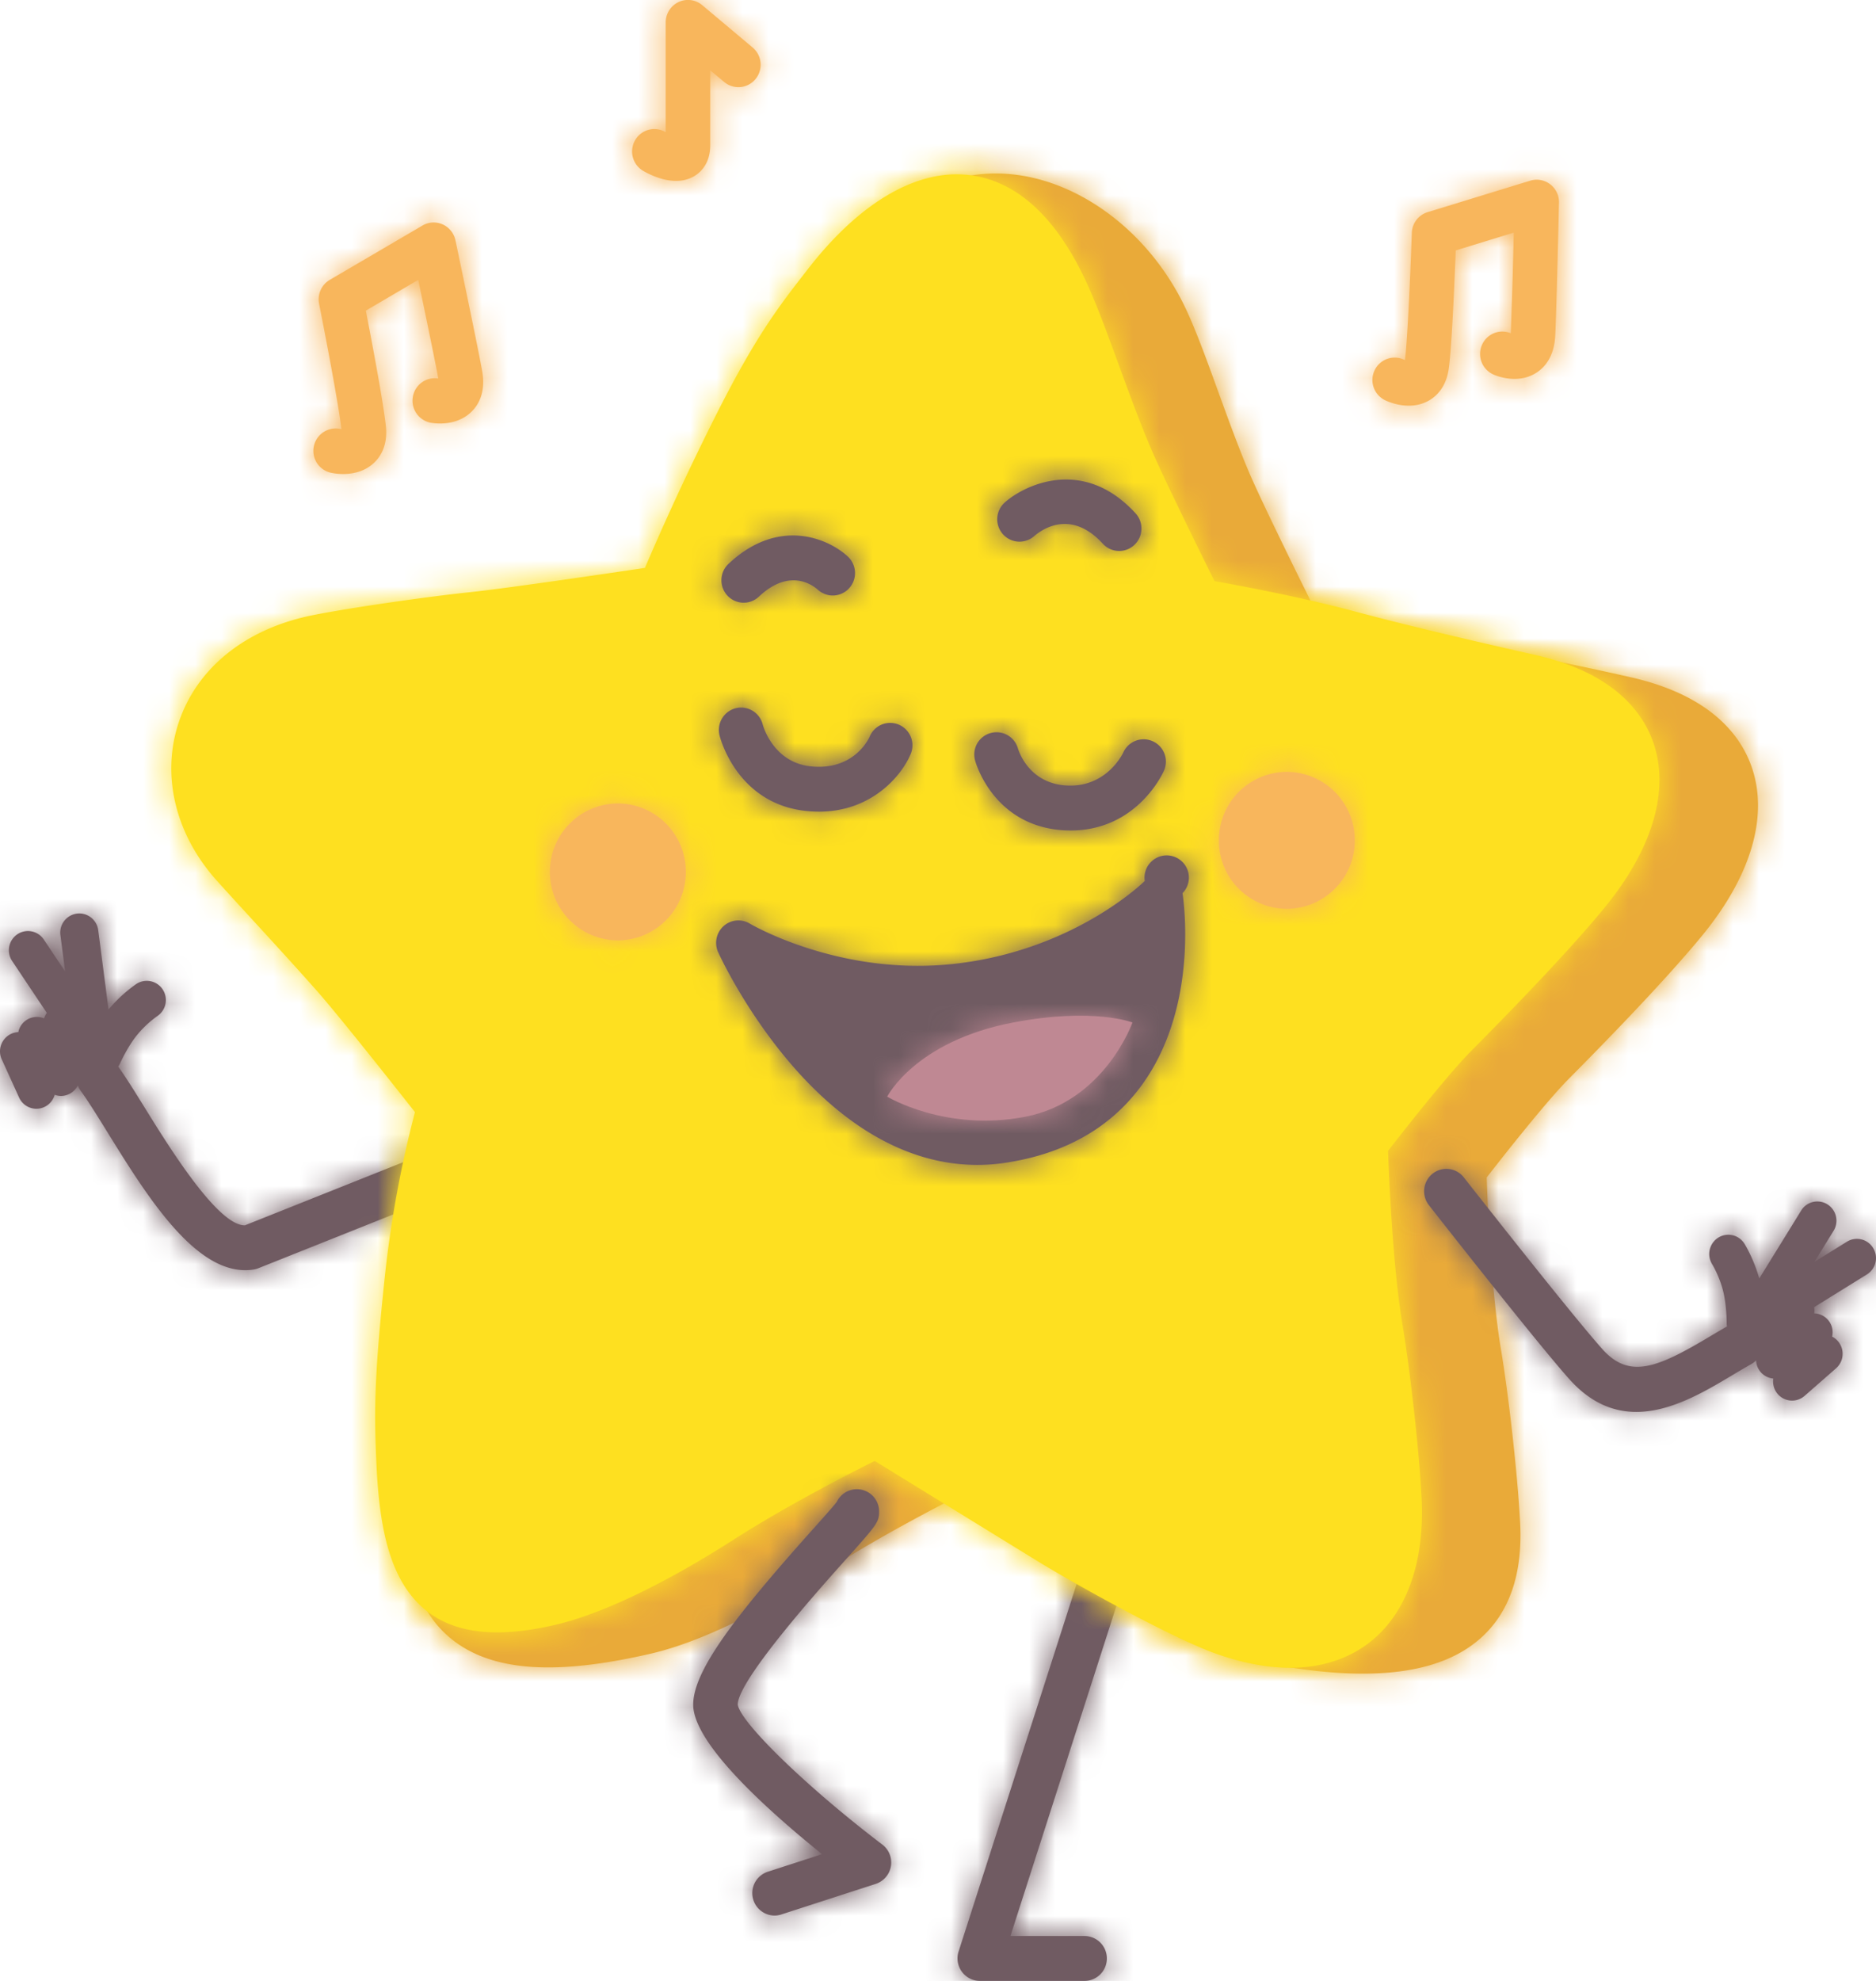 <svg width="72" height="76" fill="none" xmlns="http://www.w3.org/2000/svg">
    <path fill-rule="evenodd" clip-rule="evenodd" d="M17.032 43.969a.852.852 0 0 1 1.108.483.862.862 0 0 1-.48 1.117l-7.739 3.086a.84.84 0 0 1-.176.05 2.044 2.044 0 0 1-.336.027c-2.01 0-3.817-2.92-5.284-5.29-.386-.624-.75-1.212-1.03-1.594a.854.854 0 0 1-.108-.204.731.731 0 0 1-.65.404.728.728 0 0 1-.238-.046.732.732 0 0 1-.7.537.732.732 0 0 1-.666-.43l-.666-1.466a.74.74 0 0 1 .36-.978.723.723 0 0 1 .276-.066.725.725 0 0 1 .99-.527.733.733 0 0 1 .103-.212L.466 36.87a.74.74 0 0 1 .198-1.024.73.73 0 0 1 1.017.2l.817 1.222-.18-1.389a.736.736 0 0 1 .63-.827c.4-.052.769.231.822.635l.395 3.044a5.51 5.51 0 0 1 1.064-.978.73.73 0 0 1 1.015.208.741.741 0 0 1-.205 1.021 4.085 4.085 0 0 0-.797.75c-.354.443-.622 1.04-.632 1.062a.724.724 0 0 1-.073.126c.304.426.646.977 1.038 1.61.912 1.474 2.79 4.503 3.825 4.481l7.632-3.043zm20.572 32.03h4.021a.857.857 0 0 0 .855-.861.857.857 0 0 0-.855-.86H38.78l4.366-13.598a.862.862 0 0 0-.55-1.083.854.854 0 0 0-1.076.553L36.79 74.873a.866.866 0 0 0 .123.77c.16.223.417.355.69.355z" fill="#705B62"/>
    <mask id="a" maskUnits="userSpaceOnUse" x="0" y="35" width="44" height="41">
        <path fill-rule="evenodd" clip-rule="evenodd" d="M17.032 43.969a.852.852 0 0 1 1.108.483.862.862 0 0 1-.48 1.117l-7.739 3.086a.84.84 0 0 1-.176.05 2.044 2.044 0 0 1-.336.027c-2.01 0-3.817-2.92-5.284-5.29-.386-.624-.75-1.212-1.03-1.594a.854.854 0 0 1-.108-.204.731.731 0 0 1-.65.404.728.728 0 0 1-.238-.046.732.732 0 0 1-.7.537.732.732 0 0 1-.666-.43l-.666-1.466a.74.74 0 0 1 .36-.978.723.723 0 0 1 .276-.066.725.725 0 0 1 .99-.527.733.733 0 0 1 .103-.212L.466 36.87a.74.74 0 0 1 .198-1.024.73.73 0 0 1 1.017.2l.817 1.222-.18-1.389a.736.736 0 0 1 .63-.827c.4-.052.769.231.822.635l.395 3.044a5.51 5.51 0 0 1 1.064-.978.73.73 0 0 1 1.015.208.741.741 0 0 1-.205 1.021 4.085 4.085 0 0 0-.797.75c-.354.443-.622 1.04-.632 1.062a.724.724 0 0 1-.073.126c.304.426.646.977 1.038 1.61.912 1.474 2.79 4.503 3.825 4.481l7.632-3.043zm20.572 32.03h4.021a.857.857 0 0 0 .855-.861.857.857 0 0 0-.855-.86H38.78l4.366-13.598a.862.862 0 0 0-.55-1.083.854.854 0 0 0-1.076.553L36.79 74.873a.866.866 0 0 0 .123.77c.16.223.417.355.69.355z" fill="white"/>
    </mask>
    <g mask="url(#a)">
        <ellipse cx="34.29" cy="47.44" rx="46.01" ry="36.63" fill="#705B62"/>
    </g>
    <path fill-rule="evenodd" clip-rule="evenodd" d="M67.236 29.448c-.405-1.19-1.538-2.756-4.63-3.46-.983-.223-3.52-.785-5.805-1.169-2.095-.352-5.35-1.286-6.419-1.6-.492-.993-1.942-3.93-2.424-5.052-.405-.942-.805-2.045-1.192-3.111-.453-1.248-.88-2.427-1.288-3.278-1.344-2.803-3.935-4.8-6.603-5.086-2.104-.227-4.015.627-5.388 2.4-.573.74-.791 1.866-1.044 3.17-.266 1.371-.567 2.926-1.319 4.405a104.467 104.467 0 0 0-2.796 5.99c-1.35.202-5.223.773-6.669.925-1.568.165-4.54.586-6.02.882-2.62.524-4.531 2.063-5.242 4.222-.678 2.058-.123 4.358 1.483 6.152.378.421.867.954 1.402 1.538.776.845 1.654 1.802 2.42 2.668.87.983 2.999 3.677 3.75 4.634a42.993 42.993 0 0 0-1.14 6.231c-.209 1.982-.969 3.772-1.64 5.351-.616 1.452-1.102 2.598-1.06 3.618.078 1.844.68 3.212 1.792 4.065 1.537 1.181 3.943 1.341 7.57.502 2.296-.53 5.008-2.072 6.88-3.272 1.968-1.261 4.314-2.47 5.306-2.967 1.194.96 4.541 3.613 6.017 4.356.372.187.645.375.934.573.822.563 1.672 1.145 4.468 1.677 1.4.265 2.64.399 3.729.399 1.993 0 3.48-.447 4.5-1.345 1.119-.984 1.635-2.474 1.535-4.427-.1-1.955-.468-5.08-.736-6.66-.364-2.155-.511-5.568-.549-6.603.565-.728 2.26-2.887 3.148-3.782 2.337-2.354 4.121-4.272 5.16-5.546 1.842-2.26 2.507-4.534 1.87-6.4z" fill="#E9AA39"/>
    <mask id="b" maskUnits="userSpaceOnUse" x="10" y="6" width="58" height="59">
        <path fill-rule="evenodd" clip-rule="evenodd" d="M67.236 29.448c-.405-1.19-1.538-2.756-4.63-3.46-.983-.223-3.52-.785-5.805-1.169-2.095-.352-5.35-1.286-6.419-1.6-.492-.993-1.942-3.93-2.424-5.052-.405-.942-.805-2.045-1.192-3.111-.453-1.248-.88-2.427-1.288-3.278-1.344-2.803-3.935-4.8-6.603-5.086-2.104-.227-4.015.627-5.388 2.4-.573.74-.791 1.866-1.044 3.17-.266 1.371-.567 2.926-1.319 4.405a104.467 104.467 0 0 0-2.796 5.99c-1.35.202-5.223.773-6.669.925-1.568.165-4.54.586-6.02.882-2.62.524-4.531 2.063-5.242 4.222-.678 2.058-.123 4.358 1.483 6.152.378.421.867.954 1.402 1.538.776.845 1.654 1.802 2.42 2.668.87.983 2.999 3.677 3.75 4.634a42.993 42.993 0 0 0-1.14 6.231c-.209 1.982-.969 3.772-1.64 5.351-.616 1.452-1.102 2.598-1.06 3.618.078 1.844.68 3.212 1.792 4.065 1.537 1.181 3.943 1.341 7.57.502 2.296-.53 5.008-2.072 6.88-3.272 1.968-1.261 4.314-2.47 5.306-2.967 1.194.96 4.541 3.613 6.017 4.356.372.187.645.375.934.573.822.563 1.672 1.145 4.468 1.677 1.4.265 2.64.399 3.729.399 1.993 0 3.48-.447 4.5-1.345 1.119-.984 1.635-2.474 1.535-4.427-.1-1.955-.468-5.08-.736-6.66-.364-2.155-.511-5.568-.549-6.603.565-.728 2.26-2.887 3.148-3.782 2.337-2.354 4.121-4.272 5.16-5.546 1.842-2.26 2.507-4.534 1.87-6.4z" fill="white"/>
    </mask>
    <g mask="url(#b)">
        <ellipse cx="41.67" cy="36.01" rx="36.37" ry="46.35" fill="#E9AA39"/>
    </g>
    <path fill-rule="evenodd" clip-rule="evenodd" d="M63.46 28.507c-.396-1.16-1.505-2.69-4.541-3.38l-.187-.042c-1.426-.324-4.394-.999-6.71-1.62-2.074-.558-4.497-1.008-5.41-1.17-.492-.993-1.944-3.934-2.427-5.06-.422-.983-.842-2.13-1.248-3.239-.436-1.192-.849-2.318-1.226-3.136-1.172-2.54-2.698-3.935-4.534-4.146-1.998-.23-4.193 1.055-6.177 3.618l-.157.202c-.93 1.199-1.81 2.332-3.271 5.208a104.534 104.534 0 0 0-2.82 6.046c-1.284.191-5.268.78-6.741.935-1.566.165-4.532.585-6.01.88-2.576.516-4.453 2.025-5.15 4.14-.664 2.016-.118 4.27 1.459 6.031.378.422.866.954 1.401 1.537.776.846 1.654 1.804 2.421 2.67.887 1.002 3.077 3.777 3.794 4.687a42.817 42.817 0 0 0-1.153 6.273c-.406 3.844-.414 5.147-.335 7.02.098 2.339.404 4.667 1.97 5.87 1.105.849 2.7 1.017 4.878.513 2.398-.554 5.316-2.278 6.841-3.256 2.062-1.322 4.537-2.585 5.445-3.037l6.185 3.805c1.55.954 5.31 3.034 6.967 3.61 1.078.373 2.003.52 2.793.52 1.39 0 2.363-.456 3.003-.941 1.444-1.096 2.168-3.077 2.04-5.58-.1-1.951-.468-5.07-.734-6.647-.37-2.194-.518-5.683-.553-6.664.537-.692 2.278-2.913 3.185-3.828 2.335-2.352 4.117-4.266 5.152-5.537 1.815-2.227 2.472-4.458 1.85-6.282z" fill="#FEE020"/>
    <mask id="c" maskUnits="userSpaceOnUse" x="6" y="6" width="58" height="58">
        <path fill-rule="evenodd" clip-rule="evenodd" d="M63.46 28.507c-.396-1.16-1.505-2.69-4.541-3.38l-.187-.042c-1.426-.324-4.394-.999-6.71-1.62-2.074-.558-4.497-1.008-5.41-1.17-.492-.993-1.944-3.934-2.427-5.06-.422-.983-.842-2.13-1.248-3.239-.436-1.192-.849-2.318-1.226-3.136-1.172-2.54-2.698-3.935-4.534-4.146-1.998-.23-4.193 1.055-6.177 3.618l-.157.202c-.93 1.199-1.81 2.332-3.271 5.208a104.534 104.534 0 0 0-2.82 6.046c-1.284.191-5.268.78-6.741.935-1.566.165-4.532.585-6.01.88-2.576.516-4.453 2.025-5.15 4.14-.664 2.016-.118 4.27 1.459 6.031.378.422.866.954 1.401 1.537.776.846 1.654 1.804 2.421 2.67.887 1.002 3.077 3.777 3.794 4.687a42.817 42.817 0 0 0-1.153 6.273c-.406 3.844-.414 5.147-.335 7.02.098 2.339.404 4.667 1.97 5.87 1.105.849 2.7 1.017 4.878.513 2.398-.554 5.316-2.278 6.841-3.256 2.062-1.322 4.537-2.585 5.445-3.037l6.185 3.805c1.55.954 5.31 3.034 6.967 3.61 1.078.373 2.003.52 2.793.52 1.39 0 2.363-.456 3.003-.941 1.444-1.096 2.168-3.077 2.04-5.58-.1-1.951-.468-5.07-.734-6.647-.37-2.194-.518-5.683-.553-6.664.537-.692 2.278-2.913 3.185-3.828 2.335-2.352 4.117-4.266 5.152-5.537 1.815-2.227 2.472-4.458 1.85-6.282z" fill="white"/>
    </mask>
    <g mask="url(#c)">
        <ellipse cx="33.68" cy="38.97" rx="49.3" ry="48.07" fill="#FEE020"/>
    </g>
    <path fill-rule="evenodd" clip-rule="evenodd" d="M42.954 21.138a.849.849 0 0 1-.628-.277c-1.22-1.333-2.326-.559-2.636-.29a.853.853 0 0 1-1.203-.08.862.862 0 0 1 .069-1.207c.709-.64 2.992-1.811 5.026.41.32.35.298.894-.049 1.216a.848.848 0 0 1-.579.228zM30.41 40.885c2.176 2.508 4.61 3.808 7.097 3.808.356 0 .713-.026 1.07-.08 2.294-.344 4.06-1.35 5.251-2.99 2.215-3.054 1.583-7.18 1.556-7.354a.852.852 0 1 0-1.449-.47c-.027.027-2.708 2.676-7.33 3.182-4.377.48-7.781-1.518-7.828-1.546a.85.85 0 0 0-1.008.097.866.866 0 0 0-.207 1c.041.091 1.039 2.268 2.848 4.353zM27.917 22.85a.85.85 0 0 0 1.208.042c1.151-1.083 2.02-.48 2.262-.268a.85.85 0 0 0 1.2-.052.865.865 0 0 0-.044-1.216c-.744-.695-2.659-1.532-4.584.277a.865.865 0 0 0-.042 1.217zm1.806 50.643a.862.862 0 0 1-.26-1.68l2.086-.676c-2.242-1.807-4.934-4.278-4.944-5.727-.008-1.33 1.678-3.478 4.593-6.739l.02-.02v-.001c.366-.41.77-.862.897-1.028a.854.854 0 0 1 1.625.372c0 .407-.096.514-1.272 1.83-1.026 1.147-4.147 4.637-4.154 5.575.109.697 2.651 3.166 5.552 5.372a.864.864 0 0 1-.254 1.506l-3.627 1.174a.841.841 0 0 1-.262.042zm41.16-25.853a.73.73 0 0 1 1.007.24.74.74 0 0 1-.24 1.016l-2.026 1.257a.745.745 0 0 1 .006.236.727.727 0 0 1 .686.892.74.74 0 0 1 .152 1.215l-1.208 1.058a.726.726 0 0 1-1.033-.073.737.737 0 0 1-.168-.592.724.724 0 0 1-.661-.697.843.843 0 0 1-.182.142c-.232.13-.467.27-.705.412l-.022.013c-1.063.635-2.364 1.411-3.688 1.411-.87 0-1.75-.335-2.58-1.267-1.293-1.453-5.215-6.452-5.38-6.665a.865.865 0 0 1 .14-1.208.85.85 0 0 1 1.2.142c.04.051 4.054 5.17 5.311 6.582 1.042 1.17 2.107.73 4.126-.475.224-.134.445-.264.663-.389a.722.722 0 0 1-.013-.146c0-.018.001-.676-.14-1.23-.142-.559-.414-1.008-.419-1.015a.742.742 0 0 1 .236-1.015.729.729 0 0 1 1.007.234c.038.061.366.605.567 1.333l1.609-2.607a.728.728 0 0 1 1.008-.237.74.74 0 0 1 .235 1.016l-.734 1.19 1.246-.773zM31.43 31.14c-.152 0-.31-.008-.471-.024-2.668-.269-3.318-2.796-3.344-2.904a.86.86 0 0 1 .625-1.041.855.855 0 0 1 1.032.623c.02.072.41 1.464 1.857 1.61 1.679.168 2.234-1.11 2.246-1.138a.852.852 0 0 1 1.116-.466.862.862 0 0 1 .463 1.124c-.33.802-1.471 2.216-3.524 2.216zm9.403.715c.089.005.176.007.261.007 2.538 0 3.535-2.194 3.577-2.29a.855.855 0 1 0-1.559-.705c-.025.055-.65 1.358-2.181 1.27-1.42-.082-1.82-1.28-1.863-1.422a.854.854 0 1 0-1.644.466c.028.103.724 2.52 3.41 2.674z" fill="#705B62"/>
    <mask id="d" maskUnits="userSpaceOnUse" x="26" y="18" width="46" height="56">
        <path fill-rule="evenodd" clip-rule="evenodd" d="M42.954 21.138a.849.849 0 0 1-.628-.277c-1.22-1.333-2.326-.559-2.636-.29a.853.853 0 0 1-1.203-.08.862.862 0 0 1 .069-1.207c.709-.64 2.992-1.811 5.026.41.32.35.298.894-.049 1.216a.848.848 0 0 1-.579.228zM30.41 40.885c2.176 2.508 4.61 3.808 7.097 3.808.356 0 .713-.026 1.07-.08 2.294-.344 4.06-1.35 5.251-2.99 2.215-3.054 1.583-7.18 1.556-7.354a.852.852 0 1 0-1.449-.47c-.027.027-2.708 2.676-7.33 3.182-4.377.48-7.781-1.518-7.828-1.546a.85.85 0 0 0-1.008.097.866.866 0 0 0-.207 1c.041.091 1.039 2.268 2.848 4.353zM27.917 22.85a.85.85 0 0 0 1.208.042c1.151-1.083 2.02-.48 2.262-.268a.85.85 0 0 0 1.2-.052.865.865 0 0 0-.044-1.216c-.744-.695-2.659-1.532-4.584.277a.865.865 0 0 0-.042 1.217zm1.806 50.643a.862.862 0 0 1-.26-1.68l2.086-.676c-2.242-1.807-4.934-4.278-4.944-5.727-.008-1.33 1.678-3.478 4.593-6.739l.02-.02v-.001c.366-.41.77-.862.897-1.028a.854.854 0 0 1 1.625.372c0 .407-.096.514-1.272 1.83-1.026 1.147-4.147 4.637-4.154 5.575.109.697 2.651 3.166 5.552 5.372a.864.864 0 0 1-.254 1.506l-3.627 1.174a.841.841 0 0 1-.262.042zm41.16-25.853a.73.73 0 0 1 1.007.24.74.74 0 0 1-.24 1.016l-2.026 1.257a.745.745 0 0 1 .006.236.727.727 0 0 1 .686.892.74.74 0 0 1 .152 1.215l-1.208 1.058a.726.726 0 0 1-1.033-.073.737.737 0 0 1-.168-.592.724.724 0 0 1-.661-.697.843.843 0 0 1-.182.142c-.232.13-.467.27-.705.412l-.022.013c-1.063.635-2.364 1.411-3.688 1.411-.87 0-1.75-.335-2.58-1.267-1.293-1.453-5.215-6.452-5.38-6.665a.865.865 0 0 1 .14-1.208.85.85 0 0 1 1.2.142c.04.051 4.054 5.17 5.311 6.582 1.042 1.17 2.107.73 4.126-.475.224-.134.445-.264.663-.389a.722.722 0 0 1-.013-.146c0-.018.001-.676-.14-1.23-.142-.559-.414-1.008-.419-1.015a.742.742 0 0 1 .236-1.015.729.729 0 0 1 1.007.234c.038.061.366.605.567 1.333l1.609-2.607a.728.728 0 0 1 1.008-.237.74.74 0 0 1 .235 1.016l-.734 1.19 1.246-.773zM31.43 31.14c-.152 0-.31-.008-.471-.024-2.668-.269-3.318-2.796-3.344-2.904a.86.86 0 0 1 .625-1.041.855.855 0 0 1 1.032.623c.02.072.41 1.464 1.857 1.61 1.679.168 2.234-1.11 2.246-1.138a.852.852 0 0 1 1.116-.466.862.862 0 0 1 .463 1.124c-.33.802-1.471 2.216-3.524 2.216zm9.403.715c.089.005.176.007.261.007 2.538 0 3.535-2.194 3.577-2.29a.855.855 0 1 0-1.559-.705c-.025.055-.65 1.358-2.181 1.27-1.42-.082-1.82-1.28-1.863-1.422a.854.854 0 1 0-1.644.466c.028.103.724 2.52 3.41 2.674z" fill="white"/>
    </mask>
    <g mask="url(#d)">
        <ellipse cx="34.8" cy="39.48" rx="47.84" ry="51.88" fill="#705B62"/>
    </g>
    <path fill-rule="evenodd" clip-rule="evenodd" d="M34.05 42.074s1.078-2.131 4.84-2.845c3.08-.585 4.573 0 4.573 0s-1.064 3.026-4.113 3.616c-3.048.59-5.3-.771-5.3-.771z" fill="#BF8893"/>
    <mask id="e" maskUnits="userSpaceOnUse" x="34" y="38" width="10" height="5">
        <path fill-rule="evenodd" clip-rule="evenodd" d="M34.05 42.074s1.078-2.131 4.84-2.845c3.08-.585 4.573 0 4.573 0s-1.064 3.026-4.113 3.616c-3.048.59-5.3-.771-5.3-.771z" fill="white"/>
    </mask>
    <g mask="url(#e)">
        <ellipse cx="36.75" cy="39.48" rx="15.62" ry="15.74" fill="#BF8893"/>
    </g>
    <path fill-rule="evenodd" clip-rule="evenodd" d="M25.95 6.94c-.518 0-1.017-.242-1.258-.38a.864.864 0 0 1-.321-1.173.851.851 0 0 1 1.162-.325l.016.009V.86a.86.86 0 0 1 .492-.78.849.849 0 0 1 .91.118l1.935 1.625a.865.865 0 0 1 .11 1.211.85.85 0 0 1-1.204.11l-.534-.447v2.877c0 .717-.388 1.053-.62 1.188a1.339 1.339 0 0 1-.688.177zm27.21 8.416c.098.047.466.208.907.208.239 0 .498-.047.749-.183.307-.168.694-.524.791-1.266.115-.87.219-3.343.263-4.507l2.227-.683a231.72 231.72 0 0 1-.114 3.86.852.852 0 0 0-1.108.454.863.863 0 0 0 .445 1.131c.15.066.937.372 1.63-.06.312-.194.693-.597.738-1.415.05-.912.14-4.949.145-5.12a.862.862 0 0 0-.338-.705.849.849 0 0 0-.765-.138L54.79 8.14a.859.859 0 0 0-.605.794c-.001.038-.128 3.734-.262 4.879a.458.458 0 0 1-.037-.014.852.852 0 0 0-1.13.41.863.863 0 0 0 .404 1.147zM12.712 18.14c.064.014.236.046.456.046.339 0 .794-.075 1.161-.405.26-.235.556-.67.482-1.415-.087-.873-.549-3.305-.77-4.448l2.01-1.18c.265 1.267.664 3.19.77 3.784a.853.853 0 0 0-.975.698.86.86 0 0 0 .69.999c.162.029.997.144 1.573-.436.26-.261.54-.741.396-1.547-.15-.855-.908-4.458-1.014-4.964l-.012-.054a.86.86 0 0 0-.489-.608.85.85 0 0 0-.776.043l-3.56 2.086a.862.862 0 0 0-.407.912l.001.01c.041.206.728 3.683.855 4.8a.533.533 0 0 1-.04-.005.86.86 0 0 0-.352 1.684zm39.283 14.1a2.617 2.617 0 0 1-2.607 2.627 2.617 2.617 0 0 1-2.608-2.626 2.617 2.617 0 0 1 2.608-2.627 2.617 2.617 0 0 1 2.607 2.627zm-25.674 1.212a2.617 2.617 0 0 1-2.607 2.626 2.617 2.617 0 0 1-2.608-2.626 2.617 2.617 0 0 1 2.608-2.627 2.617 2.617 0 0 1 2.607 2.627z" fill="#F8B65C"/>
    <mask id="f" maskUnits="userSpaceOnUse" x="12" y="0" width="48" height="37">
        <path fill-rule="evenodd" clip-rule="evenodd" d="M25.95 6.94c-.518 0-1.017-.242-1.258-.38a.864.864 0 0 1-.321-1.173.851.851 0 0 1 1.162-.325l.016.009V.86a.86.86 0 0 1 .492-.78.849.849 0 0 1 .91.118l1.935 1.625a.865.865 0 0 1 .11 1.211.85.85 0 0 1-1.204.11l-.534-.447v2.877c0 .717-.388 1.053-.62 1.188a1.339 1.339 0 0 1-.688.177zm27.21 8.416c.098.047.466.208.907.208.239 0 .498-.047.749-.183.307-.168.694-.524.791-1.266.115-.87.219-3.343.263-4.507l2.227-.683a231.72 231.72 0 0 1-.114 3.86.852.852 0 0 0-1.108.454.863.863 0 0 0 .445 1.131c.15.066.937.372 1.63-.06.312-.194.693-.597.738-1.415.05-.912.14-4.949.145-5.12a.862.862 0 0 0-.338-.705.849.849 0 0 0-.765-.138L54.79 8.14a.859.859 0 0 0-.605.794c-.001.038-.128 3.734-.262 4.879a.458.458 0 0 1-.037-.014.852.852 0 0 0-1.13.41.863.863 0 0 0 .404 1.147zM12.712 18.14c.064.014.236.046.456.046.339 0 .794-.075 1.161-.405.26-.235.556-.67.482-1.415-.087-.873-.549-3.305-.77-4.448l2.01-1.18c.265 1.267.664 3.19.77 3.784a.853.853 0 0 0-.975.698.86.86 0 0 0 .69.999c.162.029.997.144 1.573-.436.26-.261.54-.741.396-1.547-.15-.855-.908-4.458-1.014-4.964l-.012-.054a.86.86 0 0 0-.489-.608.85.85 0 0 0-.776.043l-3.56 2.086a.862.862 0 0 0-.407.912l.001.01c.041.206.728 3.683.855 4.8a.533.533 0 0 1-.04-.005.86.86 0 0 0-.352 1.684zm39.283 14.1a2.617 2.617 0 0 1-2.607 2.627 2.617 2.617 0 0 1-2.608-2.626 2.617 2.617 0 0 1 2.608-2.627 2.617 2.617 0 0 1 2.607 2.627zm-25.674 1.212a2.617 2.617 0 0 1-2.607 2.626 2.617 2.617 0 0 1-2.608-2.626 2.617 2.617 0 0 1 2.608-2.627 2.617 2.617 0 0 1 2.607 2.627z" fill="white"/>
    </mask>
    <g mask="url(#f)">
        <ellipse cx="32.23" cy="23.27" rx="45.28" ry="44.75" fill="#F8B65C"/>
    </g>
</svg>
